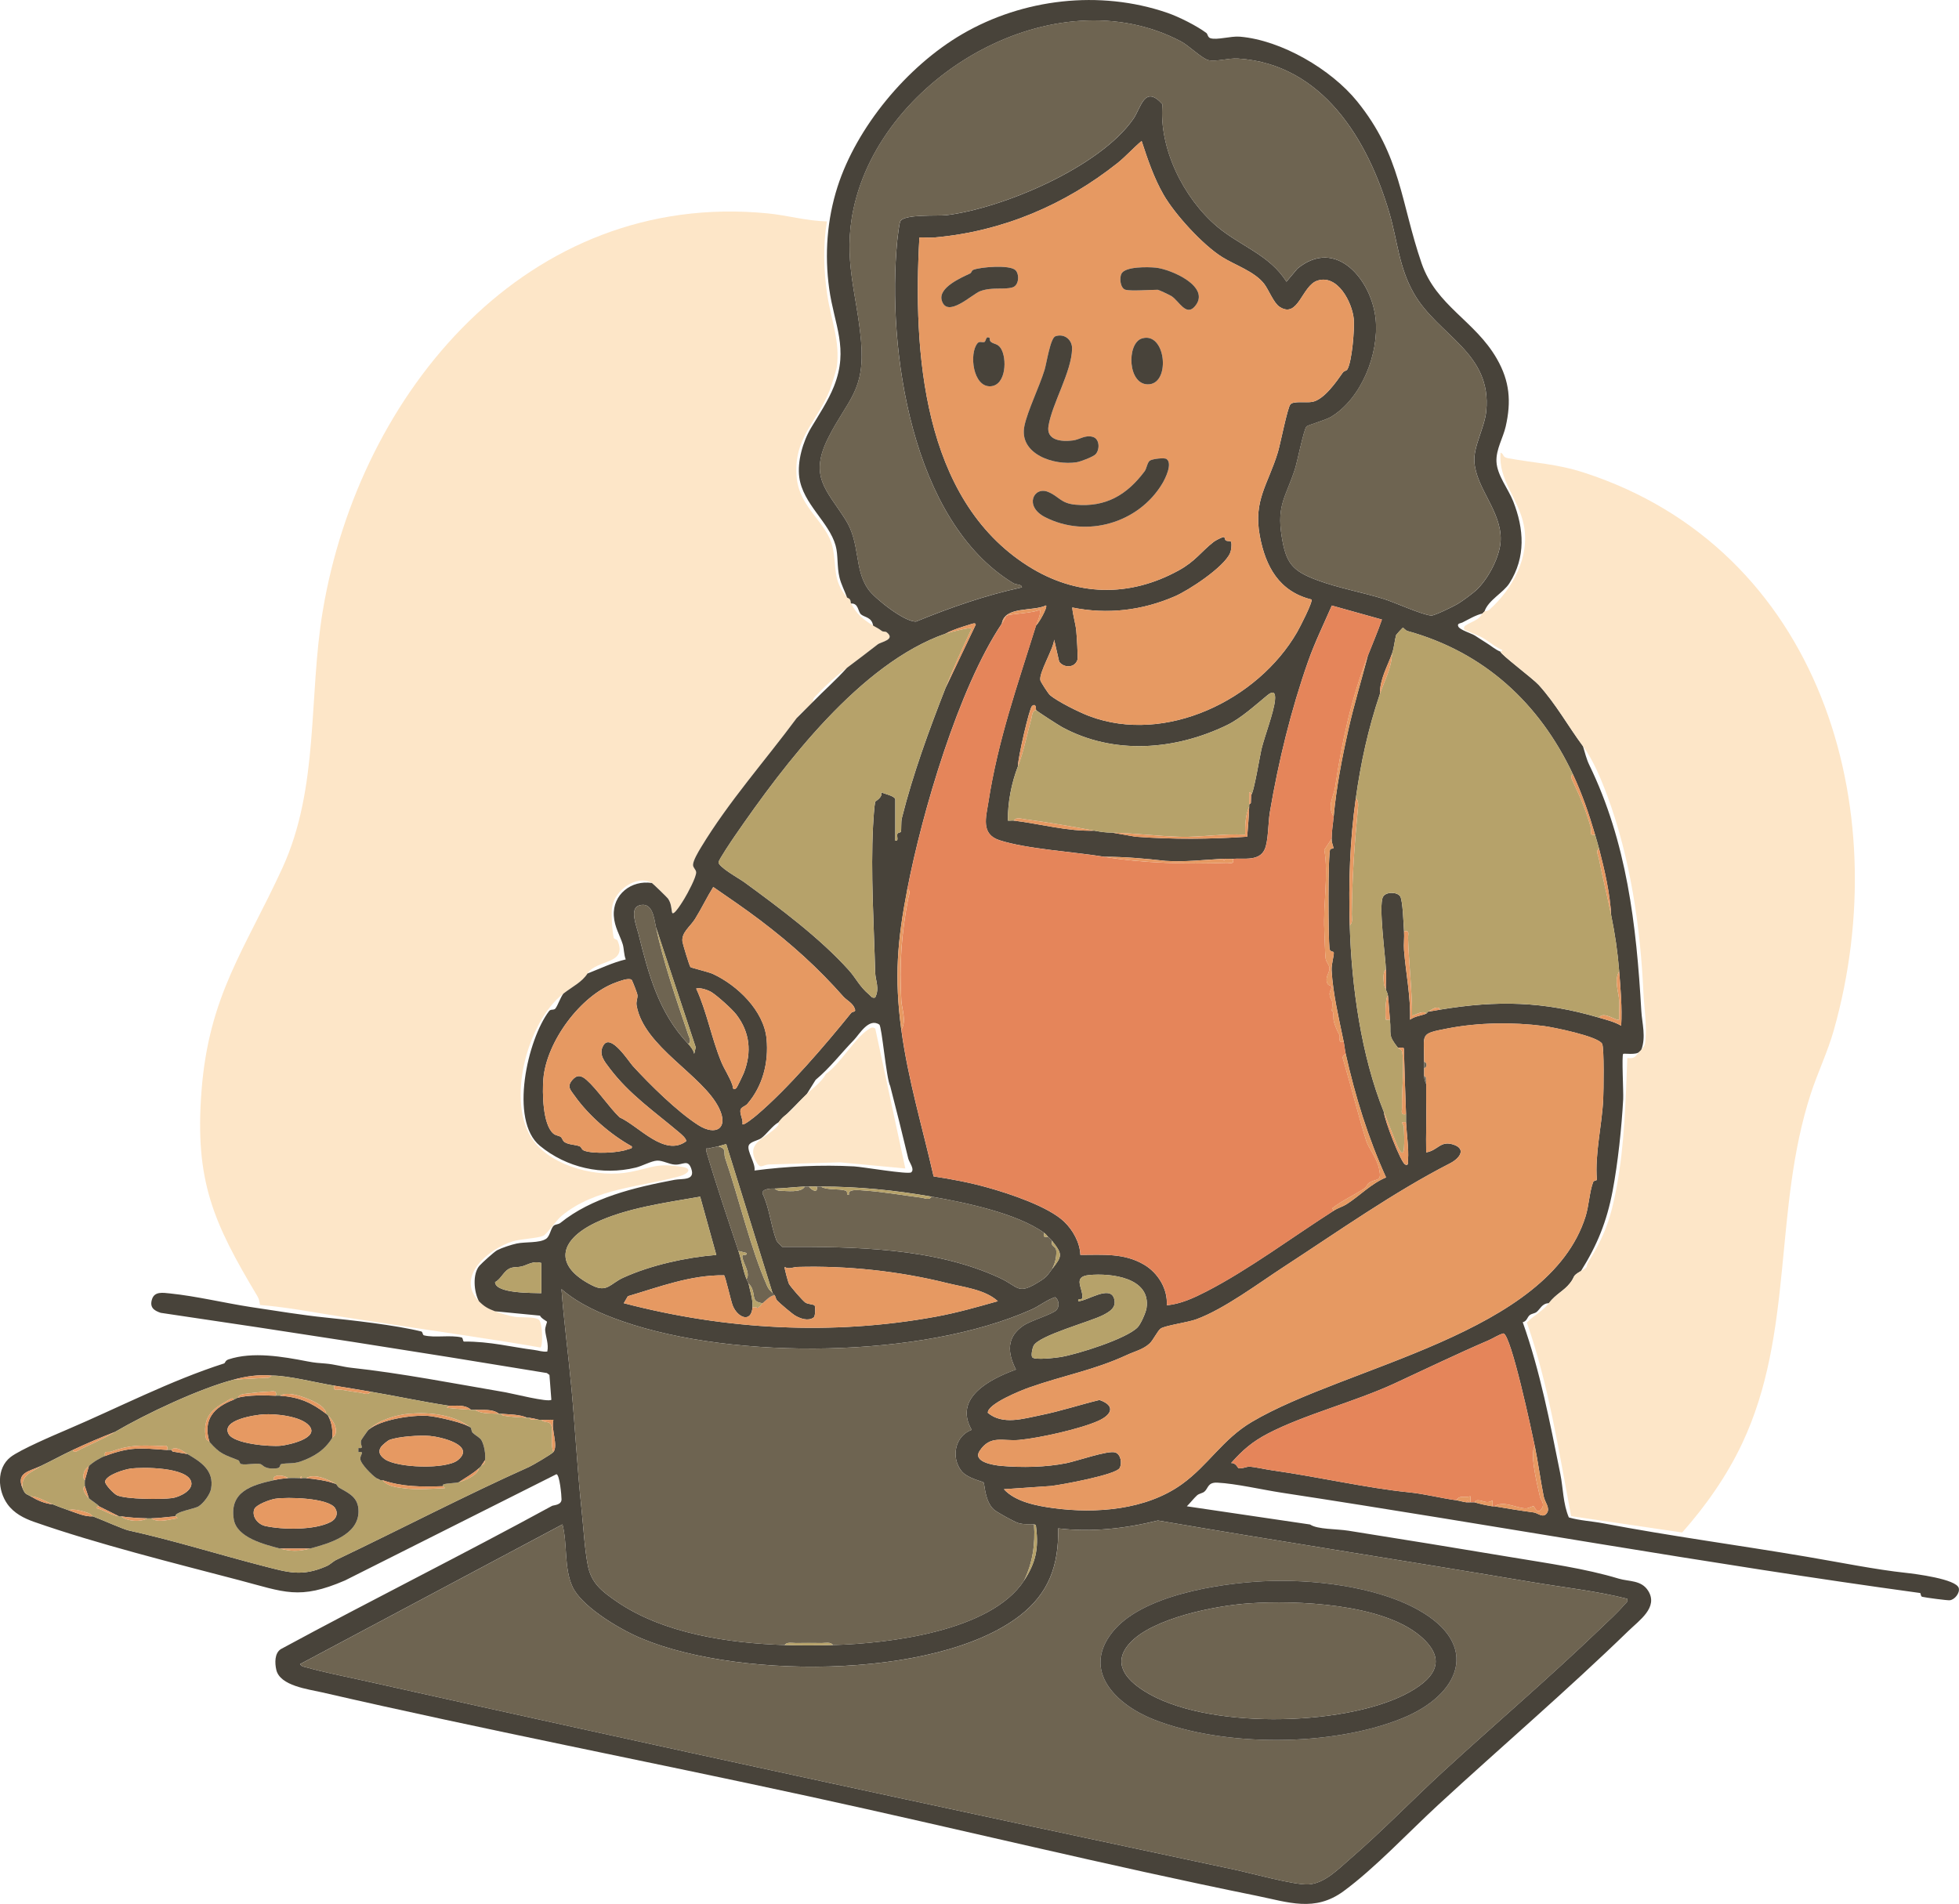 <?xml version="1.0" encoding="UTF-8"?>
<svg id="Layer_1" data-name="Layer 1" xmlns="http://www.w3.org/2000/svg" viewBox="0 0 974.17 946.84">
  <path d="M246.2,652.11c3.1,1.15,6.49,2.18,9.75,2.75,2.95.52,10.04-.19,12.02,1.47s2.04,13.85.72,13.79c-28.5-4.91-57.17-8.81-85.75-13.25-4.01-.62-8.06-1.25-12.12-1.88-13.81-2.13-27.55-4.88-41.52-5.99-.25-1.5-.42-2.91-1.23-4.26-21.98-36.7-31.3-57.45-27.87-102.14,3.65-47.6,21.54-70.26,40.18-110.82,18.48-40.22,12.93-84.84,20.11-127.89,18.16-109,101.98-209.4,221.21-197.78,9.64.94,19.7,3.8,29.51,4-2,12.1-1.62,24.22.14,36.35s6.55,23.32,4.77,36.06c-.21,1.48-2.88,9.97-3.49,11.51-6.27,15.84-18.32,23.91-16.43,43.57,1.45,15.07,14.91,22.01,17.76,34.24,2.33,10.01-.22,16.36,7.24,25.26.21.25,1.08.34,1.49,1,.47.75.3,1.62.51,2,2.8,5.26,5.93,7.94,11,11,1.89,1.14,2.23,1.08,4.37,2.67.62.46,1.82.2,2.31.58,4.79,3.72-2.75,4.82-4.37,6.07-5.21,4.03-10.15,7.85-15.32,11.68-4.86,3.61-10.42,8.54-14.51,12.99-1.14,1.23-2.54,2.03-2.49,4.01-.66.68-1.36,1.33-2,2-2.08,2.15-3.93,3.2-6,6-15.64,21.16-33.76,41.43-47.62,64.36-1.27,2.1-3.87,6.42-3.91,8.58-.03,1.46,1.39,2.25,1.54,3.6.26,2.29-4.35,10.8-5.79,13.15-.57.94-5.74,9.64-6.22,6.8-.43-2.54-.45-4.43-1.99-6.74-.32-.49-7.53-7.48-8.01-7.75-7.76-4.29-18.39,3.74-19.76,11.73-.6,3.51,0,12.03.78,15.59.16.73,1.54.56,1.91,1.43,5.03,11.98-10.33,9.15-14.93,16.25-2.8,4.32-7.26,6.34-12,10-17.86,13.79-29.04,54.32-14.83,73.33,9.81,13.11,32.5,18.45,48.06,15.41,11.43-2.23,13.02-4.57,26.04-2.48,5.26.85,2.21,3.53-1.05,4.46-19.78,5.66-42.12,5.79-59.15,19.86-2.77,2.29-7.31,9.12-9.09,9.91-2.94,1.29-10.91,1.45-15.22,2.78-11.87,3.65-28.72,17.63-16.77,29.73,2.66,2.7,4.57,3.73,8,5Z" fill="#fde6c8"/>
  <path d="M421.2,297.11c-1.17-3.27-2.86-6.38-3.71-9.79-1.38-5.54-.6-11.15-1.97-16.03-3.3-11.75-16.26-20.67-18.06-33.93-1.07-7.87,1.83-17.87,5.89-24.64,3.67-6.13,8.52-13.45,11.36-20.6,7.48-18.86.12-30.46-2.38-48.62-2.33-16.93-1.08-34.27,4.15-50.6,9.45-29.48,34.38-59.83,62.05-75.95,30.07-17.52,68.22-22.15,101.92-10.58,5.93,2.04,14.82,6.55,19.47,10.05.63.48.65,2.11,1.9,2.55,3.23,1.12,10.16-1.12,14.77-.73,20.71,1.76,45.42,16.28,58.3,32.19,21.83,26.96,21.65,50.28,32.03,80.47,7.33,21.31,26.55,28.52,37.45,47.55,6.39,11.14,7.22,21.26,4.37,33.71-1.28,5.6-4.87,11.39-4.58,17.42.33,6.82,5.89,13.55,8.33,19.75,5.4,13.71,6.34,27.75-1.87,40.71-3.03,4.79-10.53,8.37-12.42,14.08-.4.33-.7.76-1,1-3.31.73-6.93,2.93-10.05,4.5-.82.41-2.74.32-1.95,1.99s6.4,3.34,8.27,4.48c1.69,1.03,3.37,2.27,5.63,3.62,2.39,1.43,4.47,3.37,7.09,4.41-.03,1.28,16.08,13.32,18.98,16.52,8.56,9.44,14.56,20.4,22.02,30.48.85,2.87,1.8,6.58,3.09,9.22,18.71,38.48,23.46,79.47,25.91,122.28.36,6.28,2.44,13.05,0,19.5-.19.3-.68.68-1,1-1.53,1.69-7.63.63-8.01,1-.8.79.19,19.04,0,22.5-.76,14.12-2.63,31.84-5.27,45.73-2.86,15.06-7.62,26.86-15.73,39.77-4.74,2.71-2.65,2.5-5.46,6.04-3.15,3.98-6.77,5.15-10.54,9.96-3.31.02-4.38,3.05-6.07,4.38-.96.75-2.51.77-3.48,1.6-1.18.99-1.29,2.96-3.4,3.47,8.66,24.36,13.56,49.99,18.67,75.33,1.47,7.27,1.32,14.8,4.25,21.75,5.57,1.61,11.4,1.85,17.07,2.93,33.46,6.37,67.46,10.88,101.36,16.64,16.22,2.75,34.25,6.4,48.97,7.97,4.67.5,25.36,3.09,26.51,7.62.62,2.43-2.03,5.78-4.5,6.04-1.18.12-12.17-1.33-13.71-1.73-.87-.23-.61-1.98-1.09-1.89-105.54-14.44-211.68-33.74-317.31-49.86-9.63-1.47-22.92-4.56-32.06-5.01-4.9-.24-4.46,2.8-6.48,4.48-1,.84-2.55.86-3.67,1.86-1.46,1.31-3.52,3.92-5.05,5.42l61.3,9.05c3.65,2.5,13.13,2.14,19.07,3.09,26.84,4.27,53.9,8.64,80.84,13.16,17.89,3,36.75,5.59,53.51,10.66,5.16,1.56,11.31.61,14.72,6.1,5.09,8.19-4.35,14.57-9.92,19.98-30.66,29.75-63.37,57.72-94.54,86.46-14.59,13.45-31.47,31.5-47.07,42.93-14.31,10.49-27.41,5.46-43.11,2.28-74.44-15.09-148.34-33.28-222.57-49.43-80.5-17.51-161.76-33.21-242.25-51.75-6.85-1.58-20.96-3.23-22.77-11.22-.77-3.38-.9-8.29,2.28-10.3,44.69-24.22,90.22-46.86,134.84-71.22.75-.41,4.69-.33,4.72-3.23.01-2-.95-12.44-2.55-12.52l-105.15,52.84c-22.76,9.81-30.04,5.78-52.58-.14-32.65-8.57-70.43-17.95-102-29-5.07-1.77-10.01-4.32-13.22-8.78-4.9-6.8-5.61-17.81,1.47-23.41,4.65-3.67,21.92-11.05,28.25-13.75,25.32-10.8,51.34-24.33,77.96-32.85.63-.2.47-1.43,2.21-2.01,12.03-4,26.99-1.39,39.17.97,3.95.77,5.64.81,8.86,1.07,4.9.39,8.82,1.67,12.89,2.11,24.54,2.63,52.22,8.01,76.84,12.22,3.45.59,21.24,5.1,22.79,3.71l-.95-12.36-1.27-.93c-63.92-10.57-127.93-20.53-192.04-29.95-3.57-1.17-5.58-2.86-4.31-6.8s5.39-3.21,8.96-2.84c13.05,1.34,27.19,4.77,40.22,6.77,11.97,1.83,26.57,4.15,36.76,5.17,13.41,1.35,35.26,3.83,47.93,6.96.82.2.56,1.74,1.38,1.94,5.31,1.33,13.01-.3,18.66,1.03.81.19.59,2.05,1.21,2.05,13.06-.09,24.06,2.83,34.89,4.17,2.19.27,4.3,1.09,6.55.79.78-3.71-.78-7.19-1.06-10.55-.13-1.55,1.03-4.09.9-4.31-.12-.2-3.06-1.75-3.47-2.99l-22.37-2.16c-3.43-1.27-5.34-2.3-8-5-2.53-4.58-3.3-13.66.3-17.7,1.22-1.37,7.28-6.91,8.79-7.69,2.41-1.24,7-2.73,9.69-3.31,4.32-.93,11.39-.13,14.64-2.37,2.01-1.39,2.25-5.36,3.89-6.61.76-.58,2.25-.52,3.18-1.27,15.54-12.54,36.64-17.62,56.72-21.42,3.89-.74,10.58.55,8.34-5.66-1.69-4.69-4.06-1.73-8.01-1.91-2.96-.13-6.17-2.13-8.97-1.99s-7.44,2.71-10.56,3.46c-16.84,4.08-34.48.05-47.7-10.83-15.4-12.67-6.1-53.08,4.61-67.06.8-1.04,2.34-.22,3.14-1.26,1.18-1.54,2.48-5.52,3.93-7.37,4.74-3.66,9.2-5.68,12-10,6.26-2.43,12.51-5.48,19.01-7.01-.94-2.26-.86-5.49-1.49-7.52-1.41-4.53-4.09-8.5-4.44-14.12-.66-10.66,8.72-17.94,18.93-16.36.49.27,7.69,7.26,8.01,7.75,1.54,2.31,1.56,4.2,1.99,6.74.48,2.84,5.65-5.86,6.22-6.8,1.43-2.34,6.05-10.85,5.79-13.15-.16-1.35-1.58-2.14-1.54-3.6.05-2.16,2.64-6.48,3.91-8.58,13.86-22.94,31.98-43.21,47.62-64.36l6-6c.64-.67,1.34-1.32,2-2,5.61-5.77,11.63-11,17-17,5.16-3.84,10.11-7.65,15.32-11.68,1.62-1.26,9.16-2.35,4.37-6.07-.49-.38-1.7-.12-2.31-.58-2.15-1.59-2.48-1.53-4.37-2.67-.67-4.21-4.08-4.02-5.96-5.54-1.65-1.33-1.2-5.69-5.04-5.46-.2-.38-.03-1.25-.51-2-.42-.66-1.28-.75-1.49-1ZM734.86,292.77c5.54-5.56,11.15-16.23,11.4-24.14.45-14.4-12.22-25.67-13.08-39.04-.49-7.58,5.09-16.9,5.9-25.09,2.91-29.28-24-37.47-36.06-58.71-7.45-13.11-8-25.9-12.11-39.89-10.66-36.36-33.23-74.06-75.22-76.77-4.94-.32-10.86,1.69-14.79.79-3.04-.69-9.81-7.31-13.66-9.34-62.64-32.98-148.64,17.03-162.8,83.28-5.4,25.27,1.7,42.18,3.75,65.77,2.15,24.71-6.63,29.01-16.17,47.81-9.95,19.61-1.02,26.09,8.41,40.96,7.53,11.88,4.18,24.54,11.33,34.67,3.25,4.6,18.26,16.47,23.82,16.03,17.1-6.98,34.51-13.07,52.61-16.99-.1-1.66-2.77-1.15-4.36-2.12-50.67-30.78-62.87-116.6-57.63-170.38.18-1.86.98-8.44,1.49-9.51,1.8-3.75,18.83-2.59,22.92-3.08,28.2-3.42,76.51-24.01,93.04-47.96,3.79-5.5,5.53-17.13,14.42-7.21-1.83,22.07,10.53,46.69,27.12,60.79,11.25,9.56,26.41,14.25,34.52,27.48l5.47-6.51c19.45-15.94,37.01,5.96,38.91,25.13,1.7,17.19-7.04,39.44-22.19,48.58-2.67,1.61-11.65,4.13-12.21,4.79-1.4,1.65-4.55,17.49-5.76,21.24-4.38,13.57-9.05,17.63-6.61,33.16,2.14,13.64,5.24,17.41,17.9,22.1,10.32,3.82,22.13,5.94,32.78,9.22,5.44,1.67,19.54,8.14,23.82,8.29,1.61.06,11.12-4.62,13.09-5.8,2.52-1.52,7.96-5.53,9.97-7.53ZM578.57,96.76c-4.8-8.38-7.86-17.52-10.86-26.65-3.96,3.3-8.07,7.88-12,11-26.08,20.7-56.97,33.99-91,37-2.48.22-5.03-.13-7.51,0-3.19,56.37,1.31,130.05,54.09,163.42,23.83,15.07,50.22,15.73,74.94,2.1,8.31-4.58,11.02-9.26,17.36-14.19.78-.61,4.35-2.54,5.09-2.34.45.12.42,1.37.89,1.67.9.57,2.52,0,2.71.9.31,1.45.03,3.98-.6,5.42-3.06,7.02-20.47,18.46-27.5,21.5-16.31,7.05-33.5,9.08-50.97,5.53.31,3.83,1.6,7.7,1.99,11.5.22,2.1.96,13.34.59,14.52-1.29,4.16-6.82,4.1-9.08.93l-2.5-10.95c-.3,4.57-7.74,16.59-6.84,20.26.22.88,3.9,6.56,4.76,7.3,3.71,3.21,14.72,8.64,19.55,10.45,37.99,14.29,83.89-8.08,103.33-41.72,1.27-2.19,7.96-15.16,7.17-16.27-16.11-3.97-22.89-16.4-25.73-31.78-3.25-17.67,4.19-25.52,9.02-41.48,1.26-4.15,4.72-21.99,6.22-23.78s7.79-.69,10.78-1.22c5.92-1.03,12.05-9.97,15.36-14.69.43-.62,1.74-.82,2.09-1.35,2.41-3.64,3.74-20.51,3.28-25.22-.81-8.26-8-22.3-18.05-19.06-7.82,2.52-9.49,19.2-18.89,13-2.89-1.9-5.41-8.53-7.61-11.38-4.69-6.09-14.33-9.27-20.75-13.25-9.77-6.05-23.72-21.39-29.32-31.16ZM498.2,310.11c-21.51,32.09-39.6,93.74-47,132-4.96,25.67-6.53,43.75-3,70,3.32,24.74,10.56,48.68,16.06,72.94,9.01,1.35,18.17,3.1,26.94,5.56,10.79,3.02,30.07,9.37,38.02,16.98,4.3,4.12,7.83,10.42,8.01,16.49,11.13,0,21.7-1.01,31.66,4.84,6.95,4.09,11.87,12.1,11.31,20.2,6.85-.54,13.59-3.71,19.67-6.83,20.91-10.73,43.32-27.43,63.32-40.18,2.4-1.53,4.42-1.96,6.33-3.17,6.6-4.17,12.15-10.22,19.73-13.39-8.93-19.64-15.34-40.4-20.06-61.44-.47-2.1-.61-4.1-1-6-2.3-11.28-5.38-24-6-35.51-.17-3.21,1.26-7.34,1.07-8.88-.1-.77-1.91-.06-2.14-2.04-.58-4.98-.82-47.21.39-49.36.17-.31,1.67-.16,1.6-.65-.25-1.52-.93-2.37-.91-4.57.04-4.16.65-7.13,1-11,1.3-14.32,4.15-29.15,7.31-43.19,2.79-12.39,6.49-24.54,9.69-36.81,2.32-5.98,4.92-11.91,7-17.99l-24.91-6.96c-3.95,9.08-8.49,18.36-11.79,27.75-8.5,24.15-14.73,49.73-19.02,74.98-.88,5.19-.7,14.21-2.55,18.45-2.69,6.17-10.5,4.33-15.74,4.76-1.32.11-2.68-.08-4,0-.33.02-.67-.02-1,0-9.38.5-18.97,1.67-28.54,1.04-10.02-1.12-20.35-2.08-30.46-2.04-15.07-2.48-38.74-3.84-52.24-8.26-9.34-3.05-6.59-11.57-5.45-18.94,4.81-31.02,14.5-58.26,23.69-87.81,1.39-1.2,5.85-9.02,4.99-10-6.44,3.15-20.54.19-21.99,9ZM470.2,315.11c-42.39,14.85-80.04,64.66-104.82,100.68-1.36,1.97-7.92,11.7-8.05,12.99-.24,2.31,10.35,8.17,12.77,9.93,17.65,12.9,37.58,27.71,52.11,43.89,3.45,3.84,5.23,8.05,9.99,12.01,1,.83,1.3,1.91,3,1.49,2.33-4.5.12-8.48.01-12.5-.62-23.78-2.29-49.3-1.05-73.04.14-2.74.59-9.57,1.04-11.79.09-.42,3.8-2.07,3.02-4.67,1.52.62,6.99,1.82,6.99,3.51v20.5c1.86.22.67-1.96,1.01-3.32.21-.86,1.59-.63,1.78-1.16.32-.91-.01-4.8.48-6.76,5.48-21.89,13.55-43.87,21.73-64.76l15.01-31.49c0-1.18-2.15-.29-3.02-.02-4,1.27-8.29,2.49-11.99,4.51ZM782.2,385.11c-16.65-35.41-44.21-60.76-82.22-71.28-1.07-.3-2.12-1.68-2.29-1.68-.25,0-3.37,3.45-3.44,3.7-.79,2.78-.92,6.12-2.05,9.26-2.32,6.45-6.07,12.73-6,20-5.83,17.31-9.46,33.92-12,52-2.93,20.87-3.63,41.71-3,63,.9,30.41,5.65,64.81,17,93,.27,3.97,8.34,24.86,10.51,25.99,1.94,1.01,1.41-1.52,1.48-2.47.41-5.32-.71-12.8-1-18.52-.07-1.33.06-2.67,0-4-.44-10.2-.68-20.3-1-30.55-.1-3.18.27-2.53-3-2.45-5.26-6.65-3.25-6.44-4-14-.39-3.93-.56-8.09-1-12-.15-1.32-.86-2.24-1-3-.1-3.32.14-6.69,0-10-.3-6.98-3.71-31.54-1.5-36,1.36-2.75,7.14-2.59,8.58-.34,1.34,2.09,1.67,13.9,1.92,17.34.23,3.13-.25,6.36,0,9.5.93,11.46,3.32,22.96,3.01,34.5,2.35-1.78,5.45-1.94,7.99-3,.41-.17.72-.88,1-1,2.01-.25,4-.67,6-1,28.42-4.71,51.48-4.14,79,4,3.76,1.11,7.56,2,10.99,4,.51-9.08-.29-18.01-.99-27-.78-9.92-2.04-18.35-4-28-.56-10.81-3.26-22.46-6-33-.59-2.26-1.34-4.73-2-7-2.96-10.18-6.49-20.4-11-30ZM622.2,395.11c1.15-.04,4.43-19.79,5.07-22.43,1.67-6.86,6.06-18.03,6.74-24.32.42-3.93-.74-5.08-3.73-2.63-6.08,4.99-13.11,11.47-20.1,14.86-25.78,12.52-56.3,14.97-82.01,1.03-1.64-.89-12.53-7.89-12.98-8.52-.13-.18.3-3.73-1.99-2-1.33,1-7.1,26.14-7.01,30-3.22,8.38-5.08,17.91-5,27,.98.1,2.03-.12,3,0,13.35,1.65,26.41,5.4,40,5,3.52.65,5.2.92,9,1l11.5,2c18.48,1.4,37.03,1.26,55.5,0,.44-5.03.83-9.94,1-15.01.01-.33,0-.67,0-1l.81-.69.19-4.31ZM419.53,495.78c-12.94-14.65-25.91-26.28-41.43-38.07-7.62-5.78-15.54-11.15-23.41-16.59-3.22,5.17-5.84,10.72-9.07,15.91-2.38,3.82-6.86,6.73-6.24,11.32.14,1.04,3.48,12.18,3.98,12.61.44.38,9.04,2.42,11.12,3.38,12.18,5.64,25.38,18.26,26.72,32.28,1.12,11.66-1.88,23.51-9.59,32.41-.91,1.05-2.9,1.49-3.32,2.75-.66,2,1.39,5.05.92,7.33.65.76,6.13-3.73,7.01-4.48,15.6-13.2,34.18-34.93,46.99-50.81.86-1.06,2.53-.21,1.9-2.1-.97-2.86-4.14-4.32-5.57-5.95ZM342.2,519.11c1.19,1.26,2.68,3.24,3.01,4.99l.76-3.26-19.78-59.73c-.95-4.56-1.69-12.78-8.3-10.83-5.02,1.48-1.36,10.25-.42,14.05,5.08,20.51,10.18,39.39,24.72,54.78ZM314.06,487.25c-1.53-1.07-6.02.71-7.85,1.37-17.51,6.35-34.52,29.52-36.01,47.99-.54,6.65-.39,22.44,4.91,27.09,1.24,1.09,2.76,1.02,3.76,1.73.67.48.9,1.89,1.9,2.56,2.13,1.42,5.48,1.16,7.67,2.18.75.35.64,1.55,2.17,2.11,4.53,1.66,17.09,1.13,21.58-.7.96-.39,2.29-.1,2-1.47-10.44-5.75-21.44-15.29-28.4-25.1-2.12-2.99-4.06-4.62-1.15-7.97,2.39-2.76,4.49-2.23,7.08.05,5.29,4.64,11.05,13.45,16.41,18.59,9.66,4.38,22.27,19.84,33.07,11.9.3-1.3-2.53-3.61-3.52-4.45-12.16-10.29-24.61-18.76-34.48-31.8-2.57-3.4-5.82-7.12-3.08-11.57,3.65-5.93,12.55,8.16,14.56,10.36,8.48,9.28,22.12,22.75,32.58,29.42,8.69,5.54,15.18,1.62,10.35-8.35-8-16.51-37.39-30.51-41.03-51.07-.39-2.18.58-3.55.41-5.29-.09-.88-2.6-7.35-2.93-7.59ZM353.88,493.46c-1.67-1.07-5.65-2.46-7.68-1.85,5.34,11.61,7.58,24.63,12.49,36.51,1.6,3.87,4,7.18,5.52,11.49.34.97.03,3.07,1.97,1.5.33-.27,3.4-6.68,3.79-7.72,3.9-10.28,2.93-20.01-3.77-28.78-2.15-2.82-9.36-9.26-12.32-11.15ZM387.2,558.11c-3.16,1.76-6,6.03-8.73,7.98-1.62,1.16-5.54,1.67-6.18,3.68-.88,2.74,3.52,8.88,2.91,12.35,15.91-2.1,33.45-2.93,49.54-2.05,4.21.23,26.83,4.12,28.36,2.96,1.93-1.46-1.02-5.11-1.45-6.88-2.86-11.95-5.84-23.97-8.97-36.03-2-3.85-4.13-29.71-5.42-30.58-5.27-3.54-9.96,4.92-12.55,7.58-6.61,6.81-11.91,13.9-19.11,19.91l-4.41,7.07c-1.31,1.36-2.65,2.55-4,4l-6,6c-1.94,1.55-2.45,2.06-4,4ZM708.2,528.11c0,1-.02,2,0,3,.03,1.33-.04,2.67,0,4,.07,2.37.99,3.78,1,4,.03,1.33-.03,2.67,0,4,0,.31-.01.63,0,1,.02.67-.02,1.33,0,2,0,.28-.01.62,0,1,.23,8.64-.17,17.35,0,26,5.84-.95,7-5.95,13.4-3.93,6.79,2.15,3.26,6.91-1.5,9.35-28,14.32-55.53,33.81-82.58,51.42-12.56,8.17-29.85,21.17-43.78,26.22-4.04,1.47-15.22,3.03-17.49,4.51-1.57,1.02-3.71,5.73-5.55,7.45-3.18,2.98-7.44,3.93-11.26,5.7-16.5,7.64-31.35,10.11-48.78,16.26-3.79,1.34-20.75,8.12-20.43,12.55,7.41,6.18,17.66,2.9,26.16,1.18,9.88-1.99,19.56-5.2,29.34-7.58,8.11,2.8,6.2,7.32-.55,10.37-8.98,4.05-29.59,8.62-39.49,9.51-7.99.72-14.2-2.65-19.54,5.45-3.58,5.42,6.76,7.09,10.67,7.44,10.52.92,22.15.7,32.42-1.34,5.17-1.03,20.62-6.44,24.26-5.36,2.89.85,3.62,5.53,2.22,7.85-2.01,3.33-29.08,8.3-34.13,8.86l-23.38,1.6c5.74,6.29,16.39,8.29,24.6,9.4,21.2,2.87,46.15.87,63.89-11.88,13.2-9.49,20.26-22.38,34.81-31,46.93-27.81,147.57-43.54,165.97-102.22,1.63-5.19,1.99-12.54,3.77-17.06.35-.9,1.87-.68,1.83-1.16-1.02-13.03,2.51-26.77,3.16-40.02.2-4.05.53-25.5-.53-27.56-1.89-3.71-24.23-8.24-29.13-8.87-15.39-1.97-32.37-1.74-47.58,1.19-14.38,2.78-11.78,2.4-11.81,16.69ZM357.2,570.11c-1.43.32-3.22.59-4.51.98s-1.67-.78-1.45,1.45c4.89,16.66,10.48,33.11,15.96,49.56,1.51,4.54,2.19,9.23,4,14,.35.93.78,1.48,1,2,.73,3.87,2.28,8.02,2,12-.56,7.98-7.33,5.3-9.79-.71-.96-2.34-3.69-14.71-4.34-15.16-16.59-.23-32.17,5.78-47.85,10.4l-2.02,3.47c50.71,13.24,103.44,16.17,155.19,6.7,10.49-1.92,20.59-4.81,30.81-7.7-6.41-5.86-17.07-6.96-25.44-9.05-23.68-5.89-49.42-8.67-74.1-7.98-2.33.06-4.26,1.32-6.45.04-.29.31,1.64,7.29,2.06,8.24.57,1.29,6.85,8.49,8.23,9.44,1.21.83,4.2.88,4.58,1.44.46.65.47,5.3-.47,5.98-2.7,1.96-6.54.57-9.12-.9-1.54-.88-7.74-6.15-9.01-7.51-.77-.82-.82-2.11-1.29-2.69-.32-.39-.81-.72-1-1l-23.01-74c-.24-.3-3.08.8-3.99,1ZM385.2,591.11c-1.56-.09-6.37.02-6.01,2.46,3.44,7.1,4.13,16.02,6.86,23.15.49,1.28,2.02,2.22,2.86,3.36,35.44-.1,75.68.29,108.32,15.5,9.78,4.56,8.67,8.77,20.3,1.35,3.41-2.18,3.67-3.25,5.67-5.83,5.05-6.5,5.3-7.23,0-14-.78-1-1.19-1.25-2-2-.67-.62-.88-1.2-2-2-13.68-9.79-39.35-15.07-56-18-18.18-3.2-36.52-5.02-55-5-.67,0-1.33,0-2,0-1.33.01-2.67-.04-4,0-.67.02-1.34-.03-2,0-5.06.19-9.96.86-15,1ZM348.17,595.13c-16.78,2.94-36.95,5.62-52.35,13.1-18.04,8.77-20.44,21.43-1.3,31.05,7.42,3.73,8.9-.92,15.46-3.89,13.8-6.25,31.14-10.06,46.22-11.29l-8.03-28.97ZM269.2,628.11c-4.19-1.21-6.84.99-9.77,1.73-1.74.43-3.57.17-5.28.72-3.64,1.15-4.76,5.46-7.96,7.06.16,5.76,18.81,5.33,23.02,5.5v-15ZM513.32,674.99c1.08,1.55,11.83.26,14.13-.12,8.43-1.42,32.63-9.01,38.25-14.75,1.57-1.6,4.1-7.32,4.44-9.56,2.29-15.21-17.66-17.47-28.46-16.46-8.64.81-2.92,6.67-3.46,11.4-.13,1.17-2.47-.08-2.02,1.61,4.35,0,15.78-8.22,17.83-1.29,1.3,4.41-2.08,6.43-5.45,8.18-6.53,3.39-32.18,10.16-34.64,15.36-.59,1.26-1.31,4.65-.62,5.64ZM390.2,818.11c7.78.25,16.21.22,24,0,27.93-.77,78.53-6.86,95-32,5.76-8.8,7.38-15.7,6.03-26.55-.11-.92.03-1.28-1.03-1.45-2.55-.4-4.79.25-7.83-.67-1.92-.58-10.79-5.44-12.22-6.78-4.54-4.25-4.4-12.62-5.07-13.43-.4-.47-8.04-2.03-10.9-5.6-5.46-6.83-3.26-17.57,5.01-20.54-9.23-16.08,9.38-25.36,22.01-29.99-4.23-8.32-4.78-16.08,3.66-21.83,3.79-2.58,14.28-5.59,16.35-7.65,1.75-1.74,1.51-5.15-.54-6.51-4.29,1.42-7.69,4.34-11.8,6.17-54.28,24.22-147.4,25.26-203.21,5.86-10.92-3.79-21.65-8.47-30.45-16.04,1.26,16.52,3.48,33.01,4.99,49.5,1.84,19.97,2.89,40.12,4.99,60.01.91,8.59,1.53,19.74,3.12,27.88,1.74,8.92,7.06,12.92,14.16,17.84,23.25,16.09,55.95,20.87,83.73,21.77ZM763.2,719.11c-1.48-7.09-11.69-55.11-15.56-55.98-2.67.72-4.93,2.38-7.46,3.46-15.14,6.48-32.85,15.02-46.76,21.45-19.72,9.12-44.7,15.41-62.91,24.89-7.66,3.99-12.6,8.22-18.31,14.68,2.38-.22,3.33,2.45,3.67,2.52,1.97.42,3.92-.83,5.7-.73,2.28.14,7.92,1.38,11.02,1.82,22.4,3.14,47.32,8.87,67.96,10.93,7.86.78,15.81,2.88,23.65,3.96,1.7.23,3.59.9,5,1,.33.02.67-.01,1,0s.67,0,1,0c.67,0,1.33,0,2,0,2.83.87,6.1,1.54,9,2,.33.05.68-.06,1,0,6.61,1.13,12.89,2.17,19.46,3.04,2.16.29,4.73,3.1,6.61.28,1.68-2.52-1.01-5.19-1.63-8.27-1.66-8.29-2.72-16.77-4.44-25.06ZM116.2,686.11c-17.35,4.59-43.6,16.99-59,26-7.06,2.73-14.17,5.78-21,9-5.6,2.64-10.41,5.34-16,8s-12.3,3.15-9,11c1.4,3.34,1.83,2.71,4,4,3.32,1.98,7.1,3.71,11,4,2.73,1.08,5.19,2.05,8,3,3.91,1.32,7.85,3.23,12,3,4.13,1.51,15.01,6.39,17.68,6.98,22.67,5,44.59,11.94,67.1,17.73,12.26,3.15,19.13,5.45,31.46.02,1.8-.79,3.17-2.34,4.86-3.14,32.14-15.32,64.23-32.06,95.81-46.19,1.69-.76,11.34-6.41,12.09-7.41,2.5-3.34-1.32-11.4,0-16-1.94-.17-4.12.24-6.01,0-.33-.04-.67.04-1,0-.76-.08-2.82-.8-5-1-.33-.03-.67.03-1,0-3.59-1.72-8.87-1.64-13-2-.33-.03-.67.03-1,0-3.45-2.61-8.09-1.73-12-2-.66-.05-1.34.05-2,0-2.93-2.69-7.33-1.94-11-2-12.97-1.97-25.84-4.76-39-7-5.97-1.02-12.03-2.05-18-3-8.55-1.36-23.2-5.11-31-5-6.66-.58-12.63.32-19,2ZM809.2,795.11c-15.52-3.93-31.46-5.6-47.24-8.27-61.95-10.47-124.19-20.05-186.17-30.67-16.17,4.02-33.01,5.9-49.59,3.92.32,18.28-4.56,32.19-19.08,43.42-42.04,32.5-145.65,31.67-192.28,9.44-9.21-4.39-25.86-14.54-30.16-23.84s-2.42-21.17-4.98-31.01l-130.49,69.49c.84,1.32,2.02,1.29,3.32,1.66,8.53,2.43,18.81,4.41,27.62,6.38,144.31,32.28,289.18,63.44,433.82,94.18,8.38,1.78,29.69,7.73,36.69,7.34,7.94-.44,14.82-7.59,20.54-12.54,16.17-13.95,31.2-29.6,46.96-44.04,25.88-23.7,52.77-46.64,78.04-70.96,3.6-3.46,8.38-7.78,11.49-11.51.84-1,1.91-1.3,1.49-3Z" fill="#48433a"/>
  <path d="M738.2,304.11c.28-.23,1.63-.16,2.51-.95,11.51-10.32,20.22-26.3,17.03-42.09-2.7-13.37-12.78-22.3-11.53-35.96,1.94.77.65,2.2,3.68,2.76,13.52,2.5,24.03,2.71,37.85,7.19,117.04,37.99,155.55,166.25,124.18,277.26-3.08,10.89-7.97,20.93-11.44,31.56-18.79,57.68-8.14,118.73-34.1,173.9-7.55,16.05-18.15,31.17-29.87,44.36l-55.23-8.12c-6.1-32.3-11.15-65.31-22.02-96.3,3.64-3.72,7.66-5.45,10.93-9.62,3.77-4.8,7.39-5.97,10.54-9.96,2.81-3.55.72-3.33,5.46-6.04,4.43-2.54,1.88-1.69,3.77-4.69,8.07-12.82,11.19-22.11,13.97-37.07,3.93-21.09,4.46-42.79,5.3-64.2,3.97.55,4.06-1.09,5.96-3.04.32-.32.81-.7,1-1,1.16-1.79,1.74-1.61,2.03-4.47.8-8.02-.61-16.18-.98-24.06-1.52-32.71-6.5-66.96-18.03-97.99-3.01-8.11-6.93-17.59-12.02-24.48-7.46-10.08-13.46-21.05-22.02-30.48-2.9-3.2-19.01-15.24-18.98-16.52,0-.13.85-.36.89-.83-3.54-1.41-6.35-4.07-9.59-5.98-1.83-1.08-9-3.8-9.31-4.21-.38-.51-.27-1.42.62-2.04,1.59-1.11,4.28-1.99,6.34-3.52,1.1-.82,1.56-2.03,2.04-2.42.3-.24.6-.67,1-1Z" fill="#fde6c8"/>
  <path d="M613.2,427.11c5.24-.43,13.05,1.41,15.74-4.76,1.85-4.24,1.66-13.26,2.55-18.45,4.28-25.25,10.51-50.83,19.02-74.98,3.31-9.39,7.84-18.67,11.79-27.75l24.91,6.96c-2.08,6.08-4.69,12.01-7,17.99-8.34,21.54-12.85,42.58-16.26,65.23-.74,4.88-4.13,9.49-.74,14.77-.35,3.87-.96,6.84-1,11l-3.65,5.52c2.17,12.25-.61,26.85,0,39.81.18,3.85.31,10.93.64,14.08.19,1.84,1.92,3.32,1.94,5.05.03,2.43-2.6,4.63-.89,7.77.46.85,2,.76,1.99,1.33-.03,1.09-1.17,2.38-1.05,3.89.26,3.2,2.11,1.5,1.08,8.12-.04.26.89-1.1.84,3.94-.02,1.88,2.15,6.73,2.8,7.73,1.06,1.64-1.12,4.42,2.3,3.75.39,1.9.53,3.9,1,6-1.88,1.3-1.64,1.61-1.08,3.5,3.92,13.2,7.24,26.81,11.3,39.79,1.11,3.55,5.14,8.22,6.33,13.67,1.58,7.29-1.18,4.5-5.2,7.39-.67.48-.99,1.84-1.96,2.49-5.28,3.52-11.09,6.01-16.08,9.94l.7,1.22c-20,12.75-42.41,29.45-63.32,40.18-6.08,3.12-12.83,6.28-19.67,6.83.56-8.09-4.36-16.11-11.31-20.2-9.96-5.85-20.53-4.84-31.66-4.84-.19-6.07-3.71-12.37-8.01-16.49-7.95-7.61-27.23-13.95-38.02-16.98-8.77-2.46-17.93-4.21-26.94-5.56-5.5-24.26-12.74-48.2-16.06-72.94,2.68-4.28.25-10.2,0-14.5-1.04-17.99.03-32.89,3.35-50.66.27-1.46,1.58-3.9-.35-4.84,7.4-38.26,25.49-99.91,47-132,.72-1.08,1.99-3.71,2.17-3.83,1.64-1.14,13.74-1.26,16.82-3.17.34,2.87-1.16,5.33-1.99,8-9.19,29.55-18.89,56.78-23.69,87.81-1.14,7.37-3.89,15.88,5.45,18.94,13.5,4.41,37.17,5.78,52.24,8.26,19.51,3.21,40.38,3.67,60.54,3,1.93-.06,4.01,1.02,3.46-2Z" fill="#e5855a"/>
  <path d="M809.2,795.11c.42,1.7-.66,2-1.49,3-3.11,3.73-7.89,8.05-11.49,11.51-25.27,24.32-52.16,47.27-78.04,70.96-15.76,14.43-30.8,30.09-46.96,44.04-5.73,4.94-12.61,12.09-20.54,12.54-7,.39-28.31-5.55-36.69-7.34-144.64-30.74-289.51-61.9-433.82-94.18-8.82-1.97-19.09-3.95-27.62-6.38-1.3-.37-2.49-.34-3.32-1.66l130.49-69.49c2.56,9.84.65,21.66,4.98,31.01s20.95,19.45,30.16,23.84c46.63,22.24,150.24,23.07,192.28-9.44,14.52-11.23,19.4-25.14,19.08-43.42,16.58,1.98,33.42.1,49.59-3.92,61.98,10.62,124.22,20.2,186.17,30.67,15.78,2.67,31.71,4.34,47.24,8.27ZM627.99,786.4c-22.14,1.14-60.19,6.96-74.77,25.23-15.6,19.55,2.2,36.29,20.46,43.5,34.96,13.82,88.67,13.55,123.51-.54,28.79-11.64,39.38-36.49,8.03-54-21.13-11.8-53.3-15.43-77.23-14.19Z" fill="#6e6451"/>
  <path d="M734.86,292.77c-2,2.01-7.44,6.02-9.97,7.53-1.97,1.18-11.47,5.86-13.09,5.8-4.28-.15-18.38-6.62-23.82-8.29-10.65-3.28-22.46-5.4-32.78-9.22-12.67-4.69-15.76-8.46-17.9-22.1-2.44-15.53,2.23-19.59,6.61-33.16,1.21-3.75,4.37-19.58,5.76-21.24.56-.66,9.54-3.18,12.21-4.79,15.15-9.15,23.89-31.4,22.19-48.58-1.89-19.17-19.46-41.07-38.91-25.13l-5.47,6.51c-8.11-13.23-23.27-17.92-34.52-27.48-16.6-14.1-28.95-38.72-27.12-60.79-8.89-9.92-10.63,1.72-14.42,7.21-16.52,23.95-64.84,44.54-93.04,47.96-4.09.5-21.12-.66-22.92,3.08-.51,1.07-1.31,7.65-1.49,9.51-5.24,53.77,6.96,139.6,57.63,170.38,1.6.97,4.26.46,4.36,2.12-18.1,3.91-35.52,10-52.61,16.99-5.56.43-20.57-11.43-23.82-16.03-7.16-10.13-3.81-22.79-11.33-34.67-9.43-14.87-18.36-21.35-8.41-40.96,9.54-18.8,18.33-23.1,16.17-47.81-2.05-23.59-9.15-40.49-3.75-65.77,14.16-66.25,100.16-116.26,162.8-83.28,3.86,2.03,10.63,8.65,13.66,9.34,3.94.9,9.86-1.11,14.79-.79,41.99,2.71,64.56,40.41,75.22,76.77,4.1,14,4.66,26.78,12.11,39.89,12.06,21.24,38.98,29.43,36.06,58.71-.82,8.19-6.39,17.51-5.9,25.09.86,13.37,13.52,24.64,13.08,39.04-.25,7.91-5.85,18.59-11.4,24.14Z" fill="#6e6451"/>
  <path d="M578.57,96.76c5.6,9.77,19.55,25.11,29.32,31.16,6.42,3.98,16.06,7.16,20.75,13.25,2.2,2.85,4.73,9.48,7.61,11.38,9.4,6.2,11.08-10.48,18.89-13,10.05-3.24,17.24,10.8,18.05,19.06.46,4.71-.87,21.58-3.28,25.22-.35.53-1.66.73-2.09,1.35-3.31,4.72-9.44,13.65-15.36,14.69-3,.52-9.26-.62-10.78,1.22s-4.96,19.63-6.22,23.78c-4.83,15.97-12.27,23.82-9.02,41.48,2.83,15.38,9.62,27.81,25.73,31.78.79,1.11-5.9,14.08-7.17,16.27-19.44,33.64-65.34,56.01-103.33,41.72-4.82-1.81-15.84-7.25-19.55-10.45-.86-.74-4.54-6.42-4.76-7.3-.9-3.67,6.54-15.69,6.84-20.26l2.5,10.95c2.26,3.17,7.79,3.23,9.08-.93.37-1.19-.37-12.42-.59-14.52-.4-3.8-1.68-7.67-1.99-11.5,17.47,3.55,34.65,1.52,50.97-5.53,7.03-3.04,24.44-14.48,27.5-21.5.62-1.43.91-3.96.6-5.42-.19-.89-1.81-.33-2.71-.9-.47-.3-.44-1.55-.89-1.67-.73-.2-4.31,1.73-5.09,2.34-6.34,4.93-9.05,9.61-17.36,14.19-24.71,13.63-51.11,12.97-74.94-2.1-52.77-33.38-57.28-107.05-54.09-163.42,2.48-.12,5.02.22,7.51,0,34.03-3,64.92-16.29,91-37,3.93-3.12,8.04-7.7,12-11,3,9.13,6.06,18.28,10.86,26.65ZM504.97,134.34c-2.82-2.76-17.41-1.6-20.99-.14-.82.33-.84,1.44-1.59,1.8-4.33,2.06-15.94,6.99-14.06,13.41,2.66,9.1,15.14-3.13,19.08-4.6,6.01-2.23,11.71-.6,16.1-1.9,3.29-.97,3.51-6.58,1.47-8.58ZM559.7,144.11c2.81.75,12.22,0,16,0,.43,0,5.96,2.59,6.84,3.16,3.75,2.42,7.21,10.12,11.53,5.21,8.6-9.75-11.74-18.6-19.38-19.37-3.73-.37-15.14-.66-17.01,2.98-1.19,2.32-.51,7.34,2.01,8.02ZM544.91,225.83c2.08-2.37,1.94-7.54-1.41-8.54-3.83-1.14-6.52,1.29-9.87,1.74-5.69.76-13.4.04-12.23-7.17,1.85-11.3,11.45-26.82,11.74-38.38.11-4.53-3.85-7.78-8.31-6.25-2.5.85-4.4,13.48-5.36,16.64-2.58,8.45-8.44,20.29-10.04,27.95-2.92,14,14.75,19.89,26.04,18.05,1.93-.32,8.27-2.7,9.45-4.04ZM492.19,168.12c-2.09-1.4-1.74,1.7-2.71,1.98-1.1.33-2.38-.58-3.38.61-4.29,5.06-2.27,21.95,6.54,21.39,7.77-.5,8.23-14.06,5.02-18.94-1.48-2.25-3.21-1.95-4.77-3.04-.93-.65-.6-1.94-.69-2ZM567.9,168.3c-7.87,2.36-7.21,23.92,3.71,22.8,10.62-1.09,7.96-26.3-3.71-22.8ZM580.06,228.25c-1.08-.73-6.85-.07-8.2.79s-1.62,3.94-2.68,5.35c-8.8,11.74-19.29,17.97-34.36,16.6-7.45-.67-8.14-4.13-13.67-6.38-7.06-2.87-12.03,7.14-1.51,12.55,20.58,10.58,46.56,3.04,58.38-16.72,1.55-2.59,5.19-10.05,2.04-12.19Z" fill="#e69962"/>
  <path d="M390.2,818.11c-27.78-.91-60.48-5.68-83.73-21.77-7.1-4.92-12.42-8.92-14.16-17.84-1.59-8.14-2.21-19.3-3.12-27.88-2.11-19.88-3.16-40.04-4.99-60.01-1.52-16.49-3.74-32.98-4.99-49.5,8.8,7.56,19.53,12.24,30.45,16.04,55.81,19.39,148.93,18.36,203.21-5.86,4.11-1.83,7.51-4.76,11.8-6.17,2.05,1.36,2.29,4.77.54,6.51-2.07,2.06-12.55,5.07-16.35,7.65-8.44,5.75-7.89,13.51-3.66,21.83-12.62,4.63-31.24,13.91-22.01,29.99-8.28,2.98-10.47,13.72-5.01,20.54,2.86,3.57,10.5,5.12,10.9,5.6.67.8.54,9.17,5.07,13.43,1.42,1.33,10.3,6.2,12.22,6.78,3.04.92,5.28.27,7.83.67.68,9.84-.7,19.15-5,28-16.47,25.14-67.07,31.23-95,32-1.01-1.67-3.81-.99-5.49-1.01-4.33-.05-8.69-.04-13.02,0-1.68.02-4.48-.66-5.49,1.01Z" fill="#6e6451"/>
  <path d="M708.2,528.11c.03-14.29-2.57-13.92,11.81-16.69,15.21-2.94,32.19-3.16,47.58-1.19,4.9.63,27.24,5.16,29.13,8.87,1.05,2.06.73,23.51.53,27.56-.65,13.25-4.18,26.99-3.16,40.02.04.48-1.48.26-1.83,1.16-1.77,4.52-2.14,11.87-3.77,17.06-18.4,58.68-119.04,74.41-165.97,102.22-14.55,8.62-21.61,21.51-34.81,31-17.75,12.76-42.69,14.75-63.89,11.88-8.22-1.11-18.86-3.11-24.6-9.4l23.38-1.6c5.05-.56,32.13-5.53,34.13-8.86,1.4-2.32.67-6.99-2.22-7.85-3.65-1.08-19.09,4.33-24.26,5.36-10.27,2.04-21.91,2.27-32.42,1.34-3.91-.34-14.25-2.01-10.67-7.44,5.34-8.1,11.55-4.73,19.54-5.45,9.9-.89,30.51-5.46,39.49-9.51,6.75-3.05,8.67-7.57.55-10.37-9.79,2.38-19.46,5.59-29.34,7.58-8.51,1.71-18.76,5-26.16-1.18-.32-4.43,16.64-11.21,20.43-12.55,17.42-6.14,32.28-8.61,48.78-16.26,3.82-1.77,8.08-2.73,11.26-5.7,1.84-1.72,3.98-6.43,5.55-7.45,2.28-1.48,13.45-3.04,17.49-4.51,13.93-5.05,31.22-18.04,43.78-26.22,27.06-17.61,54.59-37.09,82.58-51.42,4.76-2.44,8.3-7.2,1.5-9.35-6.4-2.02-7.56,2.98-13.4,3.93-.18-8.64.23-17.35,0-26v-1c-.02-.67.02-1.33,0-2v-1c-.03-1.33.03-2.67,0-4l-.18-3.31-.82-.69c-.04-1.33.03-2.67,0-4,1.52-.13,1.52-2.87,0-3Z" fill="#e69962"/>
  <path d="M692.2,325.11c1.13-3.14,1.26-6.49,2.05-9.26.07-.24,3.19-3.7,3.44-3.7.17,0,1.22,1.38,2.29,1.68,38.02,10.51,65.57,35.87,82.22,71.28-1.77.6-.21,3.21.28,4.22,3.4,7.14,6.56,14.68,8.63,22.41.47,1.77-1.1,3.96,2.09,3.36.66,2.27,1.41,4.74,2,7-1.82.8-.43,3.29-.16,4.65,1.88,9.44,4.28,19.09,6.16,28.35s3.22,18.08,4,28c-2.66,4.29-.28,10.18,0,14.5.2,3.15-.13,6.35,0,9.49-1.03,1.07-7.85-4.58-10-1-27.52-8.14-50.58-8.71-79-4l-.66-.86c-2.22-.62-3.8,1.22-5.34,1.86-.28.12-.59.83-1,1-1.13-2.08-6.76,1.27-6.99,1-.04-12.9-1.61-25.64-2.01-38.54-.06-1.93,1.02-4.01-2-3.46-.25-3.44-.59-15.25-1.92-17.34-1.44-2.25-7.22-2.42-8.58.34-2.2,4.47,1.2,29.02,1.5,36-1.55,1.08-1.2,4.7-1.06,6.6.15,2.08.97,2.87,1.06,3.4.14.76.85,1.68,1,3-1.44,1.03-1.39,11.54-1,12.01.14.17,1.44-.1,2,0,.75,7.56-1.26,7.35,4,14,.44.56,1.77.77,1.98,1.72,1.36,6.27-.23,20.32.02,27.82.06,1.93-1.02,4.01,2,3.46.06,1.33-.07,2.67,0,4-3.55-.33-1.13.82-1.06,2.56.12,3.2.29,6.8.06,9.96-.48,6.75-3.57-1.26-4.46-3.55-1.82-4.65-3.73-9.48-5.54-13.96-11.35-28.19-16.1-62.59-17-93,1.67-1.01.99-3.81,1.01-5.49.21-18.27,1.25-33.93,3-52.02.15-1.59.59-4.54-1.01-5.49,2.54-18.08,6.17-34.69,12-52,2.18-6.49,5.86-12.97,6-20Z" fill="#b6a26a"/>
  <path d="M470.2,315.11c1.12-.39,13.01-3.59,13.01-2.49-4.63,9.73-9.1,19.51-13.01,29.49-8.18,20.89-16.26,42.87-21.73,64.76-.49,1.97-.16,5.85-.48,6.76-.18.53-1.57.3-1.78,1.16-.34,1.36.85,3.54-1.01,3.32v-20.5c0-1.69-5.47-2.89-6.99-3.51.79,2.6-2.93,4.26-3.02,4.67-.45,2.22-.9,9.05-1.04,11.79-1.24,23.74.43,49.27,1.05,73.04.1,4.02,2.32,8-.01,12.5-1.7.42-2-.66-3-1.49-4.75-3.96-6.54-8.17-9.99-12.01-14.53-16.18-34.46-30.99-52.11-43.89-2.42-1.77-13.01-7.62-12.77-9.93.13-1.29,6.7-11.02,8.05-12.99,24.78-36.02,62.43-85.83,104.82-100.68Z" fill="#b6a26a"/>
  <path d="M166.2,689.11c-.57,3.18,1.57,1.69,3.45,2.01,3.19.55,6.34,1.09,9.56,1.5,1.51.19,3.98,1.5,5-.51,13.16,2.24,26.03,5.03,39,7l-1,.99c4,.48,7.98.72,12,1.01.66.05,1.34-.05,2,0,3.47,2.27,8.19,1.68,12,2,.33.03.67-.03,1,0l.68.79c4.08.88,8.23.83,12.32,1.21.33.03.67-.03,1,0l.69.81,4.31.19c.33.04.67-.04,1,0,1.12,1.63,4.11.41,4.88,2.62,1.19,3.39-.51,9.67,1.12,13.38-.75,1-10.4,6.65-12.09,7.41-31.58,14.13-63.67,30.87-95.81,46.19-1.69.8-3.06,2.35-4.86,3.14-12.33,5.42-19.2,3.13-31.46-.02-22.51-5.79-44.44-12.74-67.1-17.73-2.67-.59-13.55-5.47-17.68-6.98-.25-.09-.94-1.09-1.95-1.5-2.16-.89-8.39-2.66-10.05-1.5-2.81-.95-5.27-1.92-8-3-3.53-1.4-7.11-3.79-11-4-2.17-1.29-2.6-.66-4-4-.8-6.92,4.66-7.81,9-11,5.59-2.66,10.4-5.36,16-8,.59,2.02,2.99,0,4.01-.49,6.1-2.94,11.12-5.07,16.99-8.51,15.4-9.01,41.65-21.41,59-26l16.59-.95c.92.34,2.22-1.05,2.41-1.05,7.8-.11,22.45,3.64,31,5ZM118.2,695.11c-.28.08-1.23.71-2,1-.24-1.72-2.93.43-3.67.83-7.12,3.85-11.33,7.68-10.39,16.72.32,3.12.99,2.23,2.06,3.45,5.34,6.13,7.27,6.25,14.26,9.06.75.3.68,1.75,1.42,1.92,2.79.64,6.93-.63,9.66.02,1.23.29,1.79,2.8,8.24,2.07,1.92-.22,1.22-1.87,2.09-2.07,2.88-.65,5.98,0,9.58-1.27,6.69-2.35,12.05-5.71,15.76-11.74.33-.54,1.31-.96,1.6-1.93,1.03-3.36-1.3-6.92-3.6-9.07-.34-.32-.65-.73-1-1-.23-3.09-4.52-5.35-7-6.5-3.86-1.8-12.16-4.95-16-2.5-.66-.05-1.34.03-2,0,.59-2.89-1.62-2.1-3.5-2.04-3.15.09-7.81.61-11.01,1.02-1.77.23-3.46.26-4.49,2.02ZM183.2,711.11c-.32.28-3.42,4.73-3.54,5.06-.95,2.6,1.98,4.34-1.44,3.94v1.99c3.44-.33.83,1.23.97,3.46.16,2.47,5.89,8.12,8.02,9.55.95.64.8.6,2,1,.3.1.7-.1,1,0,2.52,3.08,6.8,3.5,10.5,4,6.87.93,13.64.26,20.51-.02-.1-.49-1-.84-1.01-.98-.05-.46.02-.82.51-.98,2.23-.55,5.46-.49,7.49-1.02,3.32-.86,9.33-3.56,10-7,.33-.3.67-.67,1-1,1.15-1.15,1.67-.45,2-3,.37-2.8-.36-7.24-1.7-9.73-.81-1.49-2.91-2.41-4.36-3.76-.77-.72-.77-2.35-.94-2.52-8.24-6.57-20.34-7.87-30.54-7.04-6.68.55-15.58,3.22-20.46,8.04ZM83.2,721.11c.55-3.03-1.53-1.92-3.46-2-9.66-.38-15.27-.58-24.34,2.75-1.64.6-3.82-.8-3.2,2.25-2.53.94-6.11,3.11-8,5-1.41,1.42-2.05,1.47-2.63,4.03-.53,2.35.63,2.81.63,2.97-.03.97-.09,2.05,0,3,0,.1-1.01.36-.61,1.94s1.55,2.93,2.61,4.06c.77.82,5.03,3.48,5,4,0,.07-1.17-.15-1,.99,4.2,1.15,6.54,3.34,11,4.01.33.05.67-.05,1,0,3.16,2.53,9.79,2.98,13,1,.66.02,1.34.01,2,0,3.51,2.44,8.96.49,13.01-.02-.02-.58-.98-.84-1.01-.98-.46-2.23,9.51-3.68,11.54-4.96,2.46-1.55,5.71-5.83,6.23-8.77,1.6-9.06-4.93-13.29-11.77-17.26-1.86-1.08-3.3-2.56-5.82-2.85-1.6-.18-2.07.86-2.18.85-.66-.05-1.34.05-2,0ZM136.2,736.11c-10.98,2.42-22.19,5.64-19.94,19.45,1.5,9.23,15.49,12.56,22.94,14.55,5.52,1.47,9.29,1.52,15,0,9.17-2.45,24.09-6.61,24.09-18.51,0-6.87-4.54-8.88-9.46-11.66-.9-.51-1.48-1.77-1.62-1.84-3.89-2.22-10.71-5.58-15-3-.66-.06-1.34.03-2,0l-.5-.98-.5.98c-1.96-.04-4.06-.14-6,0-1.81-1.66-8.16-2.09-7,1Z" fill="#b6a26a"/>
  <path d="M763.2,719.11c-1.49,2.3-.72,8.11-.33,10.82.68,4.74,2.01,10.5,2.88,14.25.44,1.89,2.54,3.51.99,5.97-2.26,3.58-3.81-1.09-4.09-1.09-.98,0-2.4,1.1-3.94,1.09-4.67-.05-10.95-4.1-15.51-1.03-.32-.06-.67.05-1,0v-3c-2.74,2.07-4.99-.1-7.46,0-.85.04-1.42.99-1.54.99-.67,0-1.33,0-2,0v-3.01c-2.48.92-5.34-.81-7,2.01-7.84-1.08-15.79-3.18-23.65-3.96-20.65-2.06-45.56-7.79-67.96-10.93-3.1-.43-8.74-1.68-11.02-1.82-1.78-.11-3.73,1.15-5.7.73-.33-.07-1.29-2.74-3.67-2.52,5.72-6.46,10.66-10.69,18.31-14.68,18.21-9.48,43.19-15.78,62.91-24.89,13.91-6.43,31.62-14.96,46.76-21.45,2.53-1.08,4.78-2.74,7.46-3.46,3.87.87,14.08,48.89,15.56,55.98Z" fill="#e5855a"/>
  <path d="M622.2,395.11c-.07,0,.15-1.17-.99-1-.04,1.99.03,4.01,0,6,0,.33.01.67,0,1-1.9,4.2-2.09,9.47-2,14-10.9-.67-21.65,1.34-32.55,1.04-11-.31-22.83-1.83-33.46-2.04-3.8-.08-5.48-.35-9-1-11.23-2.08-23.22-4.19-34.79-5.72-1.6-.21-4.21-1.13-5.21.72-.97-.12-2.02.1-3,0-.08-9.1,1.78-18.63,5-27,2.93-7.63,4.43-15.76,6.68-23.82.45-1.62.26-3.59,2.32-4.18.45.63,11.34,7.63,12.98,8.52,25.7,13.94,56.23,11.49,82.01-1.03,6.98-3.39,14.02-9.88,20.1-14.86,2.99-2.46,4.16-1.31,3.73,2.63-.68,6.29-5.07,17.46-6.74,24.32-.64,2.64-3.93,22.39-5.07,22.43Z" fill="#b6a26a"/>
  <path d="M402.2,590.11c1.57,1.9,4.59,3.57,4,0,.67,0,1.33,0,2,0,3.28,1.95,8.79.88,12.32,2.01,1.33.42.03,2.49,1.67,1.98-.78-3.05,5.11-2.2,7.56-2.04,9.46.64,19.04,2.35,28.45,3.55,1.51.19,3.98,1.5,5-.51,16.65,2.93,42.32,8.21,56,18-.24,2.13-.13,2.24,2,2,.81.75,1.22,1,2,2-.82,3.44,2.06,2.11,2.09,5.43.03,3.12-.71,5.82-2.09,8.57-2,2.57-2.26,3.65-5.67,5.83-11.63,7.42-10.52,3.21-20.3-1.35-32.64-15.22-72.88-15.6-108.32-15.5-.84-1.14-2.37-2.08-2.86-3.36-2.73-7.13-3.41-16.05-6.86-23.15-.37-2.44,4.45-2.55,6.01-2.46.13,0,1.05,1,2.41,1.05,3.69.12,10.95,1.1,12.59-2.05.66-.03,1.33.02,2,0Z" fill="#6e6451"/>
  <path d="M419.53,495.78c1.43,1.62,4.6,3.09,5.57,5.95.63,1.89-1.04,1.03-1.9,2.1-12.81,15.87-31.39,37.6-46.99,50.81-.89.75-6.36,5.24-7.01,4.48.47-2.29-1.57-5.34-.92-7.33.42-1.26,2.41-1.7,3.32-2.75,7.71-8.9,10.71-20.74,9.59-32.41-1.34-14.01-14.55-26.64-26.72-32.28-2.08-.96-10.68-3-11.12-3.38-.5-.43-3.84-11.57-3.98-12.61-.62-4.59,3.86-7.5,6.24-11.32,3.24-5.18,5.85-10.74,9.07-15.91,7.87,5.43,15.79,10.8,23.41,16.59,15.52,11.79,28.49,23.43,41.43,38.07Z" fill="#e69962"/>
  <path d="M314.06,487.25c.33.23,2.84,6.71,2.93,7.59.17,1.74-.8,3.11-.41,5.29,3.64,20.55,33.03,34.56,41.03,51.07,4.83,9.97-1.66,13.89-10.35,8.35-10.46-6.67-24.1-20.14-32.58-29.42-2.01-2.2-10.91-16.29-14.56-10.36-2.74,4.45.51,8.17,3.08,11.57,9.87,13.04,22.32,21.51,34.48,31.8,1,.84,3.82,3.15,3.52,4.45-10.81,7.94-23.42-7.53-33.07-11.9-5.36-5.13-11.12-13.94-16.41-18.59-2.6-2.28-4.69-2.81-7.08-.05-2.91,3.35-.97,4.98,1.15,7.97,6.97,9.81,17.96,19.36,28.4,25.1.3,1.37-1.04,1.08-2,1.47-4.48,1.83-17.05,2.36-21.58.7-1.53-.56-1.42-1.76-2.17-2.11-2.19-1.02-5.54-.76-7.67-2.18-1-.67-1.23-2.08-1.9-2.56-1-.71-2.52-.65-3.76-1.73-5.31-4.65-5.45-20.44-4.91-27.09,1.49-18.47,18.51-41.63,36.01-47.99,1.83-.66,6.32-2.45,7.85-1.37Z" fill="#e69962"/>
  <path d="M385.2,644.11c.47.57.52,1.87,1.29,2.69,1.27,1.36,7.47,6.64,9.01,7.51,2.58,1.47,6.42,2.86,9.12.9.94-.68.92-5.33.47-5.98-.39-.55-3.37-.6-4.58-1.44-1.39-.95-7.66-8.15-8.23-9.44-.42-.95-2.35-7.93-2.06-8.24,2.19,1.28,4.11.03,6.45-.04,24.68-.69,50.42,2.1,74.1,7.98,8.37,2.08,19.03,3.18,25.44,9.05-10.21,2.9-20.32,5.78-30.81,7.7-51.75,9.48-104.48,6.54-155.19-6.7l2.02-3.47c15.68-4.62,31.25-10.63,47.85-10.4.65.45,3.38,12.82,4.34,15.16,2.45,6.02,9.23,8.69,9.79.71.66.05,1.35-.08,2,0,.72.09-.32.84,1,0,1.23-.78,1.43-1.54,2-2,1.91-1.55,3.68-3.72,6-4Z" fill="#e69962"/>
  <path d="M401.2,544.11c3.12-3.22,7.25-5.73,9.48-10.02,7.46-5.22,13.92-17.33,20.97-22.03,1.21-.81,2.17-1.6,3.61-.52l14.94,69.57-32.46-3.05c-11.69.31-23.35.68-35.04,1.04-3.96.12-4.45,3.01-7-2-4.75-9.34,6.1-11.33,11.17-17.31.52-.62.2-1.53.32-1.69,1.55-1.94,2.06-2.45,4-4,3.25-2.6,3.15-2.95,6-6,1.35-1.45,2.69-2.64,4-4Z" fill="#fde6c8"/>
  <path d="M348.17,595.13l8.03,28.97c-15.08,1.23-32.42,5.03-46.22,11.29-6.56,2.97-8.04,7.62-15.46,3.89-19.14-9.62-16.75-22.29,1.3-31.05,15.4-7.48,35.57-10.16,52.35-13.1Z" fill="#b6a26a"/>
  <path d="M513.32,674.99c-.69-.99.03-4.39.62-5.64,2.46-5.2,28.11-11.97,34.64-15.36,3.37-1.75,6.75-3.77,5.45-8.18-2.05-6.93-13.47,1.29-17.83,1.29-.45-1.69,1.89-.44,2.02-1.61.54-4.72-5.18-10.59,3.46-11.4,10.81-1.01,30.76,1.24,28.46,16.46-.34,2.24-2.87,7.96-4.44,9.56-5.62,5.74-29.83,13.32-38.25,14.75-2.3.39-13.05,1.68-14.13.12Z" fill="#b6a26a"/>
  <path d="M357.2,570.11c4.43,1.25,2.38,2.85,3.47,6.02,6.8,19.76,12.58,44.83,20.75,63.26,1.1,2.48,1.99,2.57,2.78,3.72.19.28.68.61,1,1-2.32.28-4.09,2.45-6,4-5.51-.79-3.56-3.08-5.21-7.33-.51-1.32-1.59-2.17-1.79-2.67-.22-.52-.65-1.07-1-2,2.26-2.98-2.12-8.45-2.07-11.44.02-1.08,2.6.12,2.06-1.55l-4-1.01c-5.48-16.46-11.07-32.9-15.96-49.56-.23-2.23.18-1.06,1.45-1.45s3.08-.66,4.51-.98Z" fill="#6e6451"/>
  <path d="M353.88,493.46c2.96,1.89,10.17,8.33,12.32,11.15,6.69,8.77,7.67,18.5,3.77,28.78-.4,1.04-3.46,7.45-3.79,7.72-1.94,1.58-1.63-.53-1.97-1.5-1.52-4.32-3.92-7.62-5.52-11.49-4.91-11.88-7.15-24.9-12.49-36.51,2.03-.6,6.01.78,7.68,1.85Z" fill="#e69962"/>
  <path d="M326.2,461.11c3.49,16.81,10.14,36.07,16.04,53.46.44,1.31,1.88,3.7-.04,4.54-14.54-15.39-19.64-34.27-24.72-54.78-.94-3.8-4.6-12.57.42-14.05,6.61-1.95,7.35,6.27,8.3,10.83Z" fill="#6e6451"/>
  <path d="M269.2,628.11v15c-4.2-.16-22.86.26-23.02-5.5,3.2-1.6,4.32-5.91,7.96-7.06,1.72-.54,3.55-.28,5.28-.72,2.94-.73,5.58-2.94,9.77-1.73Z" fill="#b6a26a"/>
  <path d="M662.2,417.11c-.02,2.2.66,3.05.91,4.57.08.49-1.42.34-1.6.65-1.22,2.15-.98,44.38-.39,49.36.23,1.98,2.04,1.26,2.14,2.04.2,1.54-1.24,5.67-1.07,8.88.62,11.5,3.7,24.23,6,35.51-3.42.67-1.24-2.11-2.3-3.75-.64-.99-2.82-5.85-2.8-7.73.05-5.04-.88-3.68-.84-3.94,1.03-6.62-.82-4.92-1.08-8.12-.12-1.51,1.02-2.81,1.05-3.89.02-.57-1.53-.48-1.99-1.33-1.71-3.14.92-5.34.89-7.77-.02-1.73-1.75-3.21-1.94-5.05-.33-3.15-.46-10.23-.64-14.08-.61-12.96,2.17-27.57,0-39.81l3.65-5.52Z" fill="#e69962"/>
  <path d="M357.2,570.11c.91-.2,3.75-1.3,3.99-1l23.01,74c-.78-1.15-1.67-1.24-2.78-3.72-8.18-18.43-13.96-43.5-20.75-63.26-1.09-3.17.96-4.77-3.47-6.02Z" fill="#b6a26a"/>
  <path d="M448.2,512.11c-3.53-26.25-1.96-44.33,3-70,1.93.94.62,3.38.35,4.84-3.32,17.76-4.39,32.67-3.35,50.66.25,4.3,2.68,10.22,0,14.5Z" fill="#e69962"/>
  <path d="M763.2,719.11c1.72,8.29,2.78,16.77,4.44,25.06.62,3.07,3.31,5.75,1.63,8.27-1.88,2.82-4.45,0-6.61-.28-6.57-.87-12.85-1.91-19.46-3.04,4.56-3.07,10.84.97,15.51,1.03,1.54.02,2.96-1.08,3.94-1.09.28,0,1.83,4.67,4.09,1.09,1.55-2.46-.55-4.08-.99-5.97-.87-3.74-2.2-9.51-2.88-14.25-.39-2.71-1.16-8.51.33-10.82Z" fill="#e69962"/>
  <path d="M621.2,401.11c-.17,5.06-.56,9.98-1,15.01-18.47,1.26-37.03,1.39-55.5,0l-11.5-2c10.63.22,22.45,1.74,33.46,2.04,10.9.3,21.65-1.71,32.55-1.04-.09-4.53.09-9.81,2-14Z" fill="#e69962"/>
  <path d="M663.2,406.11c-3.39-5.28,0-9.89.74-14.77,3.41-22.64,7.92-43.69,16.26-65.23-3.2,12.27-6.9,24.41-9.69,36.81-3.16,14.04-6,28.87-7.31,43.19Z" fill="#e69962"/>
  <path d="M671.2,460.11c-.63-21.29.07-42.13,3-63,1.59.96,1.16,3.9,1.01,5.49-1.74,18.08-2.78,33.75-3,52.02-.02,1.68.66,4.48-1.01,5.49Z" fill="#e69962"/>
  <path d="M608.2,427.11l.5.98.5-.98c1.32-.08,2.68.11,4,0,.55,3.02-1.53,1.94-3.46,2-20.16.68-41.03.21-60.54-3,10.11-.03,20.43.92,30.46,2.04,9.57.62,19.16-.54,28.54-1.04Z" fill="#e69962"/>
  <path d="M463.2,595.11c-1.02,2.01-3.49.7-5,.51-9.41-1.2-18.99-2.91-28.45-3.55-2.45-.17-8.34-1.01-7.56,2.04-1.64.51-.34-1.56-1.67-1.98-3.53-1.12-9.03-.06-12.32-2.01,18.48-.02,36.82,1.8,55,5Z" fill="#b6a26a"/>
  <path d="M698.2,463.11c3.02-.55,1.94,1.53,2,3.46.4,12.9,1.97,25.64,2.01,38.54.23.27,5.86-3.08,6.99-1-2.54,1.06-5.64,1.22-7.99,3,.31-11.54-2.08-23.03-3.01-34.5-.26-3.14.23-6.37,0-9.5Z" fill="#e69962"/>
  <path d="M544.2,413.11c-13.59.4-26.65-3.35-40-5,1-1.85,3.61-.93,5.21-.72,11.57,1.53,23.56,3.64,34.79,5.72Z" fill="#e69962"/>
  <path d="M805.2,483.11c.7,8.99,1.5,17.91.99,27-3.43-2-7.23-2.89-10.99-4,2.14-3.59,8.97,2.07,10,1-.12-3.14.21-6.35,0-9.49-.28-4.32-2.66-10.22,0-14.5Z" fill="#e69962"/>
  <path d="M506.2,381.11c-.09-3.85,5.69-28.99,7.01-30,2.28-1.73,1.86,1.82,1.99,2-2.07.59-1.87,2.56-2.32,4.18-2.24,8.06-3.74,16.19-6.68,23.82Z" fill="#e69962"/>
  <path d="M688.2,553.11c1.81,4.49,3.72,9.31,5.54,13.96.89,2.29,3.98,10.3,4.46,3.55.22-3.16.06-6.76-.06-9.96-.07-1.74-2.49-2.89,1.06-2.56.29,5.72,1.41,13.19,1,18.52-.07.96.46,3.48-1.48,2.47-2.17-1.13-10.24-22.02-10.51-25.99Z" fill="#e69962"/>
  <path d="M326.2,461.11l19.78,59.73-.76,3.26c-.33-1.75-1.82-3.73-3.01-4.99,1.91-.84.48-3.23.04-4.54-5.9-17.39-12.55-36.65-16.04-53.46Z" fill="#b6a26a"/>
  <path d="M695.2,521.11c3.27-.08,2.9-.72,3,2.45.32,10.25.56,20.34,1,30.55-3.02.55-1.94-1.53-2-3.46-.25-7.49,1.34-21.54-.02-27.82-.21-.95-1.54-1.17-1.98-1.72Z" fill="#e69962"/>
  <path d="M515.2,311.11c.83-2.67,2.33-5.12,1.99-8-3.08,1.91-15.19,2.03-16.82,3.17-.18.13-1.45,2.75-2.17,3.83,1.45-8.81,15.55-5.85,21.99-9,.86.97-3.6,8.8-4.99,10Z" fill="#e69962"/>
  <path d="M669.2,524.11c4.72,21.04,11.13,41.79,20.06,61.44-7.58,3.17-13.12,9.22-19.73,13.39-1.91,1.21-3.93,1.64-6.33,3.17l-.7-1.22c4.99-3.93,10.8-6.42,16.08-9.94.97-.65,1.28-2,1.96-2.49,4.03-2.9,6.79-.11,5.2-7.39-1.18-5.45-5.22-10.12-6.33-13.67-4.05-12.98-7.38-26.58-11.3-39.79-.56-1.89-.79-2.2,1.08-3.5Z" fill="#e69962"/>
  <path d="M509.2,786.11c4.3-8.85,5.68-18.16,5-28,1.06.17.91.53,1.03,1.45,1.35,10.85-.27,17.75-6.03,26.55Z" fill="#b6a26a"/>
  <path d="M686.2,345.11c-.07-7.27,3.68-13.55,6-20-.14,7.03-3.82,13.51-6,20Z" fill="#e69962"/>
  <path d="M367.2,622.11l4,1.01c.54,1.67-2.04.47-2.06,1.55-.05,3,4.33,8.47,2.07,11.44-1.81-4.77-2.49-9.46-4-14Z" fill="#b6a26a"/>
  <path d="M269.2,706.11c1.89.24,4.06-.17,6.01,0-1.33,4.61,2.49,12.66,0,16-1.63-3.71.07-9.99-1.12-13.38-.77-2.21-3.76-.99-4.88-2.62Z" fill="#e69962"/>
  <path d="M414.2,818.11c-7.79.22-16.22.25-24,0,1.01-1.67,3.81-1,5.49-1.01,4.33-.04,8.69-.05,13.02,0,1.68.02,4.48-.66,5.49,1.01Z" fill="#b6a26a"/>
  <path d="M184.2,692.11c-1.02,2.01-3.49.7-5,.51-3.22-.41-6.37-.95-9.56-1.5-1.88-.32-4.01,1.17-3.45-2.01,5.97.95,12.03,1.98,18,3Z" fill="#e69962"/>
  <path d="M400.2,590.11c-1.64,3.15-8.9,2.17-12.59,2.05-1.36-.05-2.28-1.04-2.41-1.05,5.04-.14,9.94-.81,15-1Z" fill="#b6a26a"/>
  <path d="M372.2,638.11c.2.49,1.28,1.34,1.79,2.67,1.65,4.26-.3,6.55,5.21,7.33-.57.46-.77,1.22-2,2h-1c-.65-.08-1.34.05-2,0,.28-3.98-1.27-8.13-2-12Z" fill="#b6a26a"/>
  <path d="M135.2,684.11c-.18,0-1.49,1.39-2.41,1.05l-16.59.95c6.37-1.68,12.34-2.58,19-2Z" fill="#e69962"/>
  <path d="M801.2,455.11c-1.88-9.25-4.28-18.91-6.16-28.35-.27-1.36-1.66-3.85.16-4.65,2.74,10.54,5.44,22.19,6,33Z" fill="#e69962"/>
  <path d="M234.2,701.11c-4.02-.29-8-.53-12-1.01l1-.99c3.67.06,8.07-.69,11,2Z" fill="#e69962"/>
  <path d="M248.2,703.11c-3.81-.32-8.53.27-12-2,3.91.27,8.55-.61,12,2Z" fill="#e69962"/>
  <path d="M691.2,507.11c-.56-.1-1.86.18-2,0-.39-.47-.44-10.98,1-12.01.44,3.91.61,8.07,1,12Z" fill="#e69962"/>
  <path d="M523.2,631.11c1.38-2.75,2.12-5.45,2.09-8.57-.03-3.32-2.92-1.99-2.09-5.43,5.3,6.77,5.05,7.5,0,14Z" fill="#b6a26a"/>
  <path d="M733.2,747.11c.12,0,.69-.96,1.54-.99,2.46-.11,4.72,2.07,7.45,0v3c-2.89-.46-6.16-1.13-8.99-2Z" fill="#e69962"/>
  <path d="M46.2,754.11c-4.15.23-8.09-1.68-12-3,1.66-1.16,7.89.61,10.05,1.5,1.01.42,1.7,1.41,1.95,1.5Z" fill="#e69962"/>
  <path d="M724.2,746.11c1.66-2.82,4.52-1.09,6.99-2.01v3.01c-.32,0-.66.01-.99,0l-.5-.98-.5.98c-1.41-.1-3.3-.77-5-1Z" fill="#e69962"/>
  <path d="M20.2,729.11c-4.34,3.19-9.8,4.08-9,11-3.3-7.85,3.35-8.31,9-11Z" fill="#e69962"/>
  <path d="M470.2,315.11c3.7-2.02,7.99-3.24,11.99-4.51.87-.27,3.02-1.16,3.02.02l-15.01,31.49c3.91-9.99,8.37-19.77,13.01-29.49,0-1.1-11.89,2.1-13.01,2.49Z" fill="#e69962"/>
  <path d="M689.2,492.11c-.09-.52-.92-1.32-1.06-3.4-.13-1.91-.49-5.52,1.06-6.6.14,3.31-.1,6.68,0,10Z" fill="#e69962"/>
  <path d="M793.2,415.11c-3.19.6-1.62-1.6-2.09-3.36-2.08-7.73-5.23-15.27-8.63-22.41-.49-1.02-2.05-3.63-.28-4.22,4.51,9.6,8.04,19.82,11,30Z" fill="#e69962"/>
  <path d="M262.2,705.11c-4.08-.38-8.24-.33-12.32-1.21l-.68-.79c4.13.36,9.41.28,13,2Z" fill="#e69962"/>
  <path d="M57.2,712.11c-5.87,3.44-10.89,5.56-16.99,8.51-1.02.49-3.42,2.52-4.01.49,6.83-3.22,13.94-6.27,21-9Z" fill="#e69962"/>
  <path d="M622.2,395.11l-.19,4.31-.81.69c.04-1.99-.03-4.01,0-6,1.14-.18.92,1,.99,1Z" fill="#e69962"/>
  <path d="M406.2,590.11c.59,3.57-2.43,1.9-4,0,1.33-.04,2.67.01,4,0Z" fill="#b6a26a"/>
  <path d="M268.2,706.11l-4.31-.19-.69-.81c2.18.2,4.24.92,5,1Z" fill="#e69962"/>
  <path d="M709.2,539.11c0-.22-.93-1.63-1-4l.82.69.18,3.31Z" fill="#6e6451"/>
  <path d="M521.2,615.11c-2.13.24-2.24.13-2-2,1.12.8,1.33,1.38,2,2Z" fill="#b6a26a"/>
  <path d="M708.2,531.11c-.02-1,0-2,0-3,1.52.13,1.52,2.87,0,3Z" fill="#6e6451"/>
  <path d="M716.2,502.11c-2,.33-3.99.75-6,1,1.54-.64,3.12-2.48,5.34-1.86l.66.86Z" fill="#e69962"/>
  <path d="M26.2,748.11c-3.9-.29-7.68-2.02-11-4,3.89.21,7.47,2.6,11,4Z" fill="#e69962"/>
  <path d="M709.2,544.11c-.01-.37,0-.69,0-1v1Z" fill="#6e6451"/>
  <path d="M608.2,427.11c.33-.02.67.02,1,0l-.5.98-.5-.98Z" fill="#e5855a"/>
  <path d="M730.2,747.11c-.33-.01-.67.02-1,0l.5-.98.5.98Z" fill="#e5855a"/>
  <path d="M709.2,547.11c-.01-.38,0-.72,0-1v1Z" fill="#6e6451"/>
  <path d="M627.99,786.4c23.93-1.24,56.1,2.39,77.23,14.19,31.35,17.51,20.76,42.36-8.03,54-34.84,14.09-88.55,14.36-123.51.54-18.26-7.22-36.06-23.95-20.46-43.5,14.57-18.27,52.63-24.09,74.77-25.23ZM620.99,797.39c-16.39,1.11-47.89,7.29-59.2,19.8-8.82,9.76-2.14,17.83,7.1,23.73,30.02,19.18,98.16,17.69,129.53,1.9,14.14-7.12,22.49-16.77,7.8-29.23-18.94-16.06-61.34-17.82-85.23-16.2Z" fill="#48433a"/>
  <path d="M544.91,225.83c-1.18,1.34-7.51,3.73-9.45,4.04-11.29,1.84-28.95-4.04-26.04-18.05,1.6-7.67,7.46-19.5,10.04-27.95.96-3.16,2.87-15.78,5.36-16.64,4.46-1.53,8.42,1.72,8.31,6.25-.28,11.55-9.89,27.07-11.74,38.38-1.18,7.21,6.53,7.93,12.23,7.17,3.35-.45,6.04-2.88,9.87-1.74,3.35,1,3.49,6.17,1.41,8.54Z" fill="#48433a"/>
  <path d="M580.06,228.25c3.15,2.15-.49,9.6-2.04,12.19-11.82,19.77-37.8,27.3-58.38,16.72-10.52-5.41-5.56-15.42,1.51-12.55,5.53,2.24,6.22,5.7,13.67,6.38,15.07,1.36,25.56-4.86,34.36-16.6,1.06-1.41,1.32-4.49,2.68-5.35s7.12-1.52,8.2-.79Z" fill="#48433a"/>
  <path d="M559.7,144.11c-2.53-.68-3.2-5.7-2.01-8.02,1.87-3.64,13.28-3.35,17.01-2.98,7.64.76,27.98,9.61,19.38,19.37-4.33,4.91-7.79-2.79-11.53-5.21-.88-.57-6.41-3.16-6.84-3.16-3.78,0-13.19.75-16,0Z" fill="#48433a"/>
  <path d="M504.97,134.34c2.04,2,1.83,7.6-1.47,8.58-4.39,1.3-10.09-.33-16.1,1.9-3.94,1.46-16.42,13.69-19.08,4.6-1.88-6.42,9.73-11.35,14.06-13.41.76-.36.78-1.47,1.59-1.8,3.58-1.46,18.17-2.62,20.99.14Z" fill="#48433a"/>
  <path d="M567.9,168.3c11.67-3.5,14.33,21.71,3.71,22.8-10.92,1.12-11.58-20.44-3.71-22.8Z" fill="#48433a"/>
  <path d="M492.19,168.12c.09.06-.25,1.35.69,2,1.56,1.09,3.29.79,4.77,3.04,3.22,4.88,2.75,18.45-5.02,18.94-8.81.56-10.82-16.32-6.54-21.39,1-1.19,2.27-.28,3.38-.61.97-.29.62-3.39,2.71-1.98Z" fill="#48433a"/>
  <path d="M234.2,710.11c.18.17.17,1.8.94,2.52,1.45,1.35,3.55,2.26,4.36,3.76,1.34,2.49,2.07,6.93,1.7,9.73l-2,3c-.33.33-.67.7-1,1-3.18,2.93-6.52,4.63-10,7-2.03.53-5.26.46-7.49,1.02-.49.16-.56.52-.51.98-10.64.32-19.83.42-30-3-.3-.1-.7.1-1,0l-2-1c-2.13-1.43-7.86-7.08-8.02-9.55-.14-2.23,2.48-3.79-.97-3.46v-1.99c3.42.39.5-1.35,1.45-3.94.12-.33,3.22-4.78,3.54-5.06,5.95-5.21,21.76-7.51,29.5-6.99,4.08.27,18.85,3.5,21.5,5.99ZM189.56,719.46c-1.79,2.45-.62,4.44,1.67,6.13,6.08,4.48,30.73,5.28,36.49.53,8.97-7.4-8.42-11.53-14.02-12-4.96-.42-15.42.25-20.02,1.98-.97.36-3.56,2.6-4.12,3.36Z" fill="#48433a"/>
  <path d="M137.2,694.11c.66.03,1.34-.05,2,0,9.49.68,15.64,3.33,23,9,.35.27.66.68,1,1,1.85,3.48,2.32,7.08,2,11-3.7,6.03-9.07,9.39-15.76,11.74-3.6,1.26-6.69.61-9.58,1.27-.86.2-.17,1.85-2.09,2.07-6.45.73-7.01-1.78-8.24-2.07-2.73-.65-6.86.61-9.66-.02-.74-.17-.68-1.62-1.42-1.92-6.99-2.81-8.92-2.93-14.26-9.06-3.51-10.98,2.13-17.33,12-21,.77-.29,1.72-.92,2-1,5.26-1.42,13.45-1.24,19-1ZM130.99,703.4c-4.08.28-21.05,2.66-17.34,9.7,2.63,5,20.69,6.41,25.94,5.89,4.08-.4,19.39-3.79,14.18-9.93-4.07-4.79-16.83-6.07-22.78-5.66Z" fill="#48433a"/>
  <path d="M143.2,735.11c1.94-.14,4.04-.04,6,0,.33,0,.67-.02,1,0,.66.03,1.34-.06,2,0,4.11.35,11.37,1.36,15,3,.14.07.72,1.33,1.62,1.84,4.92,2.78,9.46,4.79,9.46,11.66,0,11.9-14.91,16.06-24.09,18.51h-15c-7.45-1.99-21.45-5.32-22.94-14.55-2.24-13.81,8.96-17.03,19.94-19.45,2.65-.59,4.27-.81,7-1ZM136.93,745.34c-2.53.41-9.79,2.89-10.57,5.46-1.12,3.7,2.04,7.33,5.54,8.11,8.62,1.9,24.7,2.15,32.57-2.02,2.61-1.38,3.87-4.07,2.23-6.78-3.19-5.25-24.01-5.68-29.77-4.76Z" fill="#48433a"/>
  <path d="M83.2,721.11c.66.05,1.34-.05,2,0l.68.79,7.32,1.21c6.83,3.97,13.36,8.21,11.77,17.26-.52,2.94-3.77,7.22-6.23,8.77-2.03,1.28-12,2.73-11.54,4.96-4.1.3-7.83.91-12,1-.66.01-1.34.02-2,0-4.04-.09-9.06-.39-13-1-.33-.05-.67.05-1,0l-10-5c.03-.52-4.23-3.18-5-4l-2-6c-.09-.95-.03-2.03,0-3l2-7c1.89-1.89,5.47-4.06,8-5,12.77-4.77,17.84-3.92,31-3ZM64.95,730.36c-3.04.41-11.99,3.1-12.69,6.38-.29,1.36,4.31,6.16,5.92,6.88,4.59,2.06,22.05,2.14,27.43,1.41,3.61-.49,10.72-3.87,9.44-8.21-2.12-7.19-24.04-7.27-30.1-6.45Z" fill="#48433a"/>
  <path d="M52.2,724.11c-.62-3.05,1.56-1.65,3.2-2.25,9.07-3.32,14.68-3.13,24.34-2.75,1.93.08,4.01-1.03,3.46,2-13.16-.92-18.23-1.77-31,3Z" fill="#e69962"/>
  <path d="M234.2,710.11c-2.65-2.49-17.42-5.72-21.5-5.99-7.74-.51-23.55,1.79-29.5,6.99,4.88-4.82,13.78-7.49,20.46-8.04,10.2-.84,22.29.47,30.54,7.04Z" fill="#e69962"/>
  <path d="M220.2,739.11c.02.14.92.49,1.01.98-6.87.28-13.64.95-20.51.02-3.71-.5-7.98-.92-10.5-4,10.17,3.42,19.36,3.32,30,3Z" fill="#e69962"/>
  <path d="M118.2,695.11c1.03-1.76,2.72-1.79,4.49-2.02,3.2-.41,7.86-.93,11.01-1.02,1.89-.06,4.09-.85,3.5,2.04-5.55-.24-13.74-.42-19,1Z" fill="#e69962"/>
  <path d="M162.2,703.11c-7.36-5.67-13.51-8.32-23-9,3.84-2.45,12.14.69,16,2.5,2.47,1.16,6.77,3.41,7,6.5Z" fill="#e69962"/>
  <path d="M73.2,755.11c-3.21,1.98-9.84,1.53-13-1,3.94.61,8.96.91,13,1Z" fill="#e69962"/>
  <path d="M87.2,754.11c.03.14.99.4,1.01.98-4.06.51-9.5,2.46-13.01.02,4.17-.09,7.9-.7,12-1Z" fill="#e69962"/>
  <path d="M154.2,770.11c-5.71,1.52-9.48,1.47-15,0h15Z" fill="#e69962"/>
  <path d="M165.2,715.11c.32-3.92-.15-7.52-2-11,2.3,2.15,4.63,5.72,3.6,9.07-.3.97-1.27,1.39-1.6,1.93Z" fill="#e69962"/>
  <path d="M116.2,696.11c-9.87,3.67-15.51,10.02-12,21-1.06-1.22-1.73-.33-2.06-3.45-.94-9.05,3.27-12.88,10.39-16.72.73-.4,3.43-2.55,3.67-.83Z" fill="#e69962"/>
  <path d="M167.2,738.11c-3.63-1.64-10.89-2.65-15-3,4.29-2.58,11.11.78,15,3Z" fill="#e69962"/>
  <path d="M93.2,723.11l-7.32-1.21-.68-.79c.12,0,.58-1.03,2.18-.85,2.51.29,3.96,1.77,5.82,2.85Z" fill="#e69962"/>
  <path d="M143.2,735.11c-2.73.19-4.35.41-7,1-1.16-3.09,5.19-2.66,7-1Z" fill="#e69962"/>
  <path d="M42.2,736.11c0-.16-1.16-.62-.63-2.97.58-2.56,1.22-2.61,2.63-4.03l-2,7Z" fill="#e69962"/>
  <path d="M238.2,730.11c-.67,3.44-6.68,6.14-10,7,3.48-2.37,6.82-4.07,10-7Z" fill="#e69962"/>
  <path d="M59.2,754.11c-4.46-.67-6.79-2.86-11-4.01-.18-1.14.99-.92,1-.99l10,5Z" fill="#e69962"/>
  <path d="M189.2,736.11c-1.2-.4-1.05-.36-2-1l2,1Z" fill="#e69962"/>
  <path d="M44.2,745.11c-1.06-1.13-2.22-2.54-2.61-4.06s.62-1.84.61-1.94l2,6Z" fill="#e69962"/>
  <path d="M239.2,729.11l2-3c-.33,2.55-.85,1.85-2,3Z" fill="#e69962"/>
  <path d="M150.2,735.11c-.33-.02-.67,0-1,0l.5-.98.5.98Z" fill="#e69962"/>
  <path d="M376.2,650.11h1c-1.32.84-.28.09-1,0Z" fill="#6e6451"/>
  <path d="M620.99,797.39c23.89-1.62,66.29.14,85.23,16.2,14.69,12.46,6.34,22.12-7.8,29.23-31.38,15.79-99.52,17.28-129.53-1.9-9.23-5.9-15.92-13.97-7.1-23.73,11.31-12.51,42.81-18.69,59.2-19.8Z" fill="#6e6451"/>
  <path d="M189.56,719.46c.56-.76,3.14-3,4.12-3.36,4.6-1.73,15.06-2.4,20.02-1.98,5.6.47,22.99,4.6,14.02,12-5.75,4.75-30.41,3.95-36.49-.53-2.29-1.69-3.46-3.68-1.67-6.13Z" fill="#e69962"/>
  <path d="M130.99,703.4c5.94-.41,18.71.86,22.78,5.66,5.21,6.14-10.11,9.53-14.18,9.93-5.25.52-23.31-.89-25.94-5.89-3.71-7.04,13.26-9.42,17.34-9.7Z" fill="#e69962"/>
  <path d="M136.93,745.34c5.76-.92,26.58-.49,29.77,4.76,1.64,2.71.39,5.4-2.23,6.78-7.88,4.17-23.96,3.92-32.57,2.02-3.5-.77-6.66-4.41-5.54-8.11.78-2.57,8.04-5.05,10.57-5.46Z" fill="#e69962"/>
  <path d="M64.95,730.36c6.07-.82,27.99-.74,30.1,6.45,1.28,4.34-5.82,7.72-9.44,8.21-5.38.73-22.84.65-27.43-1.41-1.61-.72-6.21-5.52-5.92-6.88.7-3.28,9.65-5.97,12.69-6.38Z" fill="#e69962"/>
</svg>